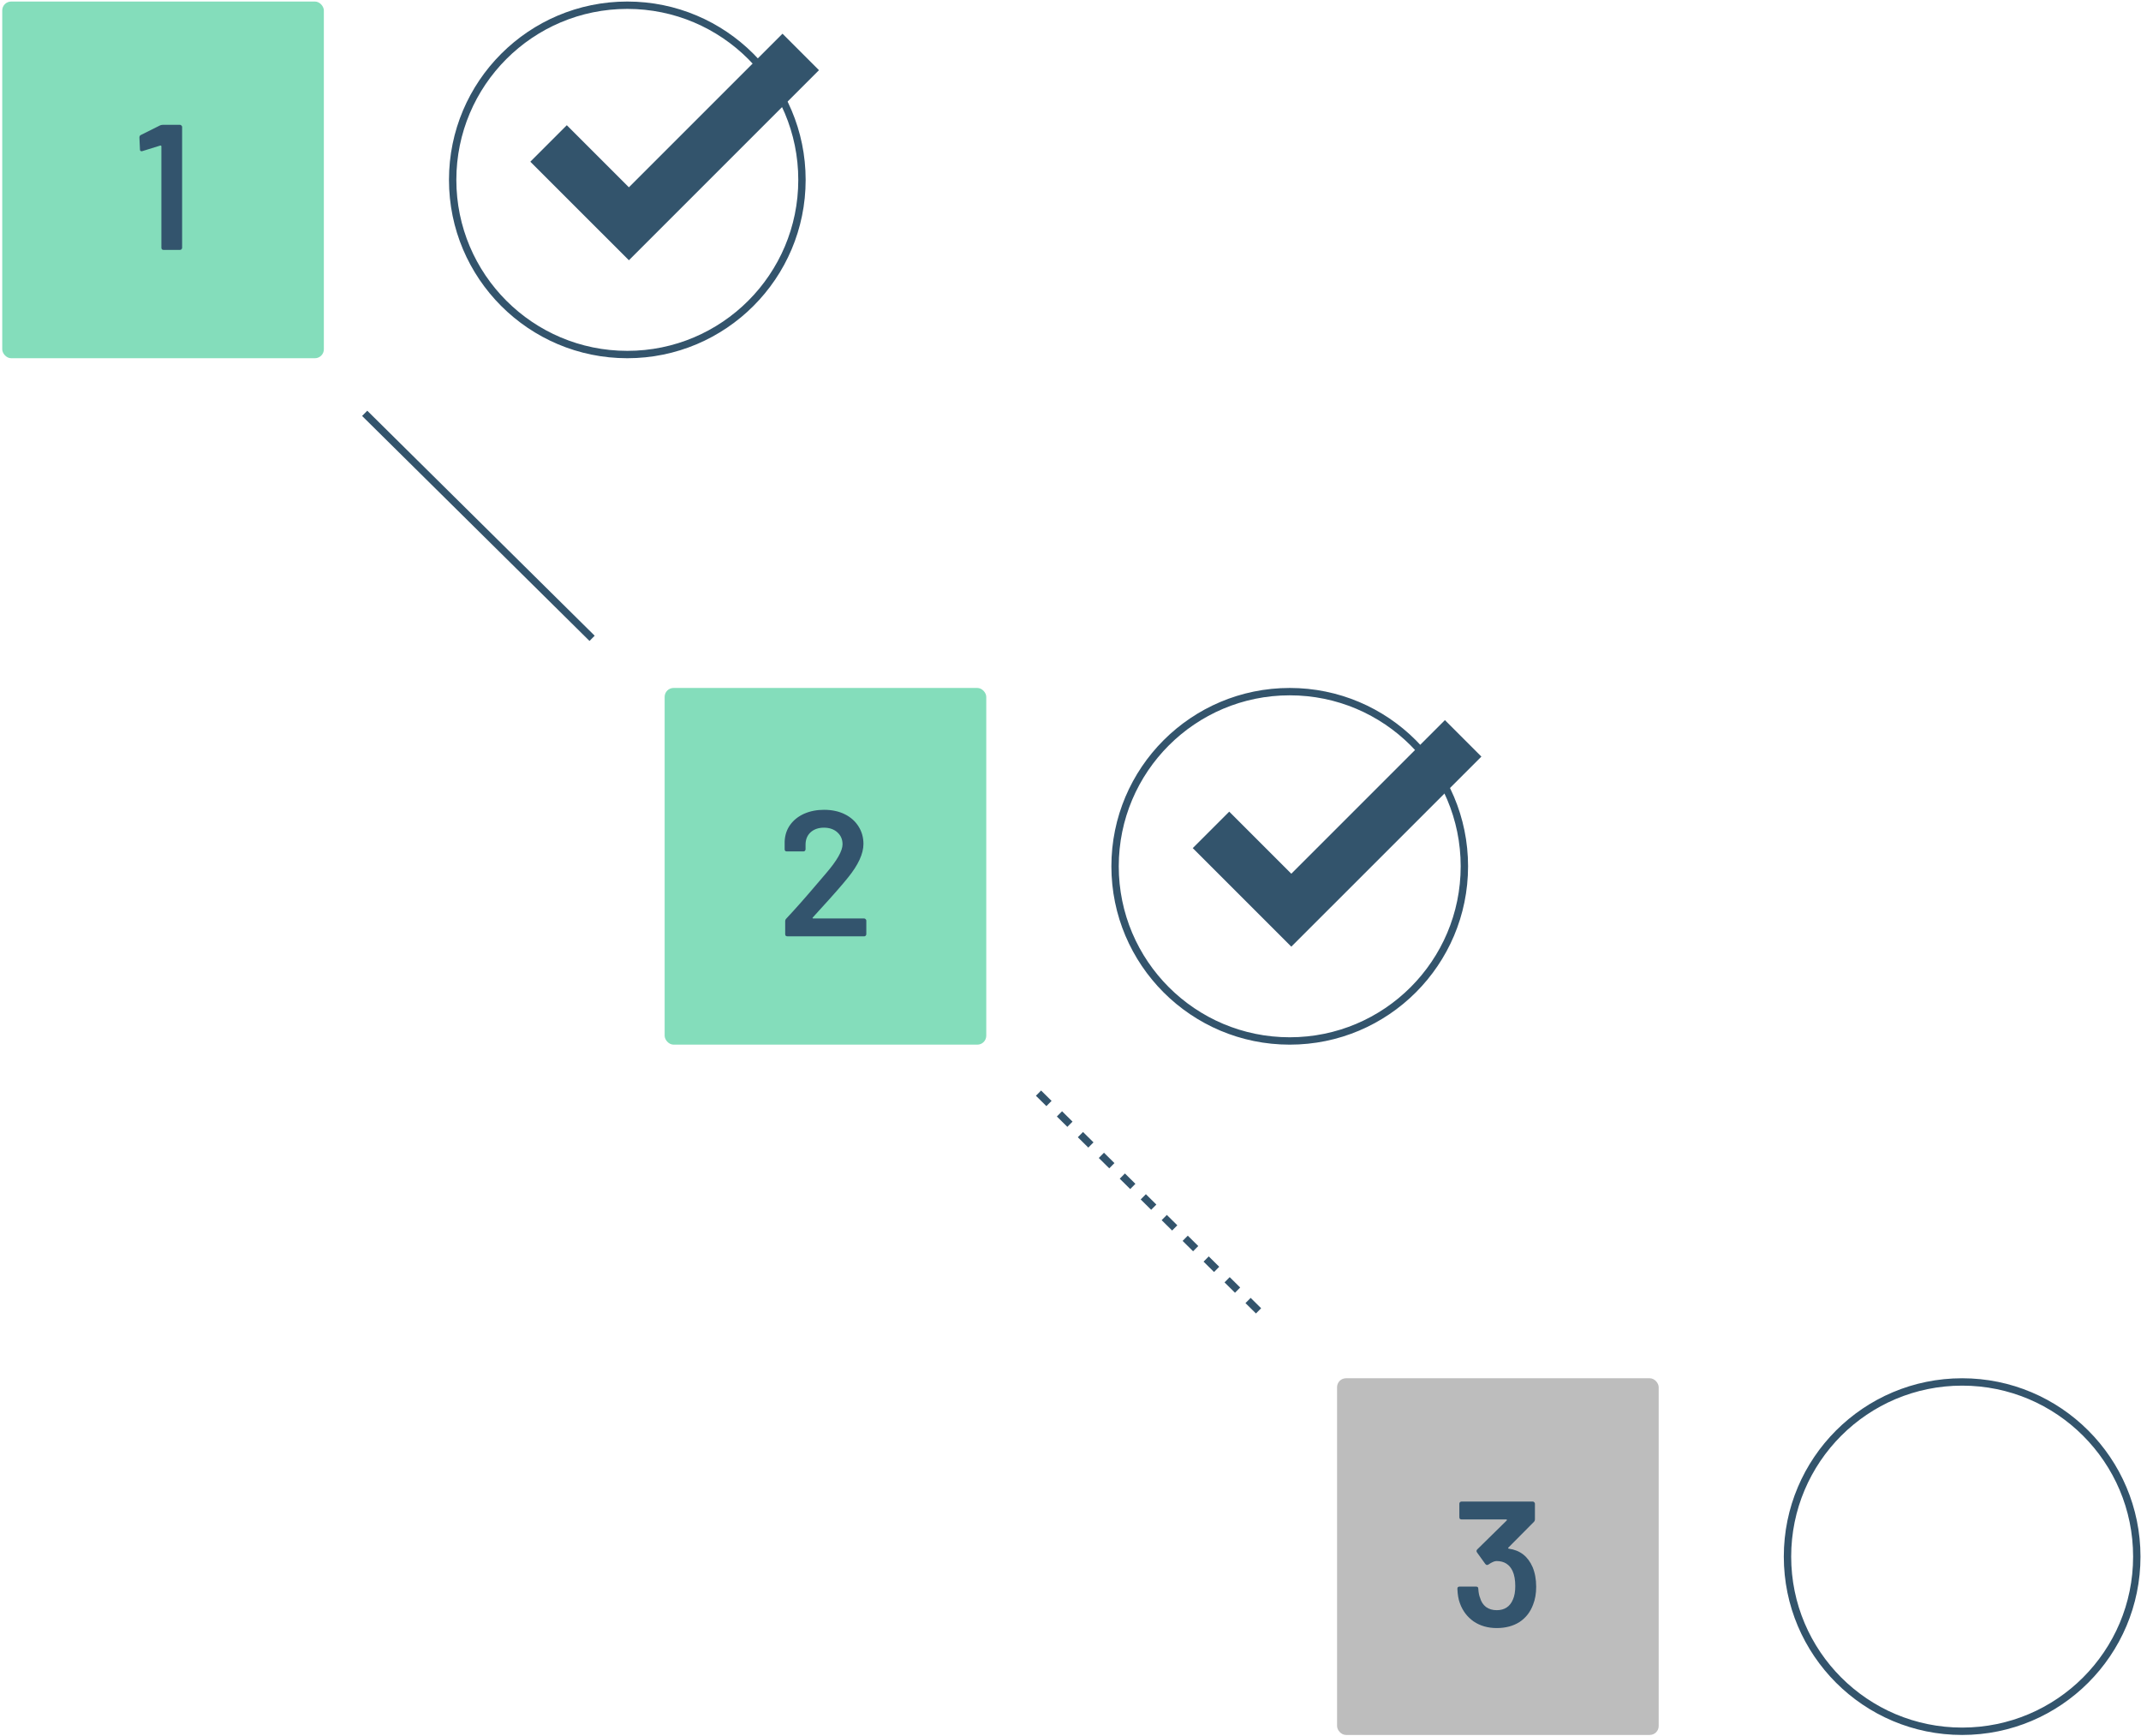 <svg width="581" height="471" viewBox="0 0 581 471" fill="none" xmlns="http://www.w3.org/2000/svg">
<path d="M98.964 112.159L160.676 173.216" stroke="#33546C" stroke-width="2"/>
<path d="M281.818 296.63L343.53 357.688" stroke="#33546C" stroke-width="2" stroke-dasharray="4 4"/>
<rect x="0.607" y="0.416" width="87.277" height="96.79" rx="2.424" fill="#84DDBB"/>
<path d="M43.457 34.015C43.715 33.918 43.958 33.87 44.184 33.87H48.839C49.001 33.87 49.13 33.934 49.227 34.064C49.356 34.161 49.421 34.29 49.421 34.452V67.229C49.421 67.391 49.356 67.536 49.227 67.666C49.13 67.763 49.001 67.811 48.839 67.811H44.378C44.216 67.811 44.071 67.763 43.942 67.666C43.845 67.536 43.796 67.391 43.796 67.229V39.688C43.796 39.624 43.764 39.575 43.699 39.543C43.635 39.478 43.57 39.462 43.505 39.494L38.657 40.998C38.592 41.03 38.511 41.046 38.414 41.046C38.285 41.046 38.172 40.998 38.075 40.901C38.01 40.803 37.978 40.674 37.978 40.513L37.832 37.312C37.832 36.989 37.962 36.763 38.22 36.634L43.457 34.015Z" fill="#33546D"/>
<rect x="180.365" y="186.681" width="87.277" height="96.79" rx="2.424" fill="#84DDBB"/>
<path d="M220.591 248.936C220.526 249.001 220.494 249.065 220.494 249.13C220.526 249.195 220.591 249.227 220.688 249.227H234.507C234.668 249.227 234.798 249.292 234.895 249.421C235.024 249.518 235.089 249.647 235.089 249.809V253.494C235.089 253.655 235.024 253.801 234.895 253.93C234.798 254.027 234.668 254.076 234.507 254.076H213.657C213.496 254.076 213.35 254.027 213.221 253.93C213.124 253.801 213.075 253.655 213.075 253.494V250.003C213.075 249.712 213.172 249.469 213.366 249.275C215.823 246.657 218.668 243.441 221.9 239.626L224.179 236.96C227.153 233.501 228.64 230.883 228.64 229.105C228.64 227.779 228.171 226.696 227.234 225.856C226.296 225.016 225.084 224.595 223.597 224.595C222.11 224.595 220.898 225.016 219.961 225.856C219.055 226.696 218.603 227.812 218.603 229.202V230.462C218.603 230.624 218.538 230.769 218.409 230.899C218.312 230.996 218.183 231.044 218.021 231.044H213.512C213.35 231.044 213.205 230.996 213.075 230.899C212.978 230.769 212.93 230.624 212.93 230.462V228.377C212.995 226.632 213.496 225.113 214.433 223.82C215.37 222.527 216.631 221.524 218.215 220.813C219.831 220.102 221.625 219.747 223.597 219.747C225.763 219.747 227.654 220.151 229.27 220.959C230.886 221.767 232.131 222.882 233.004 224.304C233.876 225.694 234.313 227.262 234.313 229.008C234.313 231.658 232.907 234.713 230.094 238.172C228.543 240.111 225.989 243.021 222.433 246.9L220.591 248.936Z" fill="#33546D"/>
<rect x="362.838" y="374" width="87.277" height="96.79" rx="2.424" fill="#BDBDBD"/>
<path d="M415.901 425.249C416.548 426.8 416.871 428.578 416.871 430.582C416.871 432.393 416.596 433.993 416.047 435.383C415.303 437.419 414.075 439.003 412.362 440.134C410.649 441.233 408.58 441.783 406.155 441.783C403.763 441.783 401.678 441.185 399.901 439.989C398.155 438.761 396.91 437.112 396.167 435.043C395.779 434.041 395.553 432.732 395.488 431.116C395.488 430.728 395.682 430.534 396.07 430.534H400.579C400.967 430.534 401.161 430.728 401.161 431.116C401.226 432.15 401.387 432.974 401.646 433.589C401.937 434.623 402.47 435.447 403.246 436.061C404.054 436.643 405.024 436.934 406.155 436.934C408.289 436.934 409.76 435.964 410.568 434.025C410.988 433.088 411.198 431.875 411.198 430.388C411.198 428.74 410.956 427.382 410.471 426.315C409.63 424.505 408.176 423.6 406.107 423.6C405.557 423.6 404.814 423.923 403.876 424.57C403.747 424.635 403.634 424.667 403.537 424.667C403.375 424.667 403.214 424.57 403.052 424.376L400.822 421.273C400.725 421.111 400.676 420.982 400.676 420.885C400.676 420.723 400.741 420.578 400.87 420.448L408.871 412.593C408.935 412.529 408.951 412.464 408.919 412.4C408.887 412.335 408.822 412.303 408.725 412.303H396.603C396.442 412.303 396.296 412.254 396.167 412.157C396.07 412.028 396.022 411.882 396.022 411.721V408.036C396.022 407.874 396.07 407.745 396.167 407.648C396.296 407.518 396.442 407.454 396.603 407.454H415.95C416.111 407.454 416.241 407.518 416.338 407.648C416.467 407.745 416.532 407.874 416.532 408.036V412.254C416.532 412.545 416.435 412.787 416.241 412.981L409.307 419.964C409.178 420.093 409.242 420.19 409.501 420.255C412.507 420.675 414.641 422.339 415.901 425.249Z" fill="#33546D"/>
<circle cx="170.233" cy="48.811" r="47.395" stroke="#33546C" stroke-width="2"/>
<circle cx="349.991" cy="235.076" r="47.395" stroke="#33546C" stroke-width="2"/>
<circle cx="532.464" cy="422.395" r="47.395" stroke="#33546C" stroke-width="2"/>
<path d="M153.814 43.876L170.663 60.724L212.345 19.043" stroke="#33546C" stroke-width="14" stroke-linecap="square"/>
<path d="M333.573 230.14L350.421 246.988L392.103 205.307" stroke="#33546C" stroke-width="14" stroke-linecap="square"/>
</svg>
